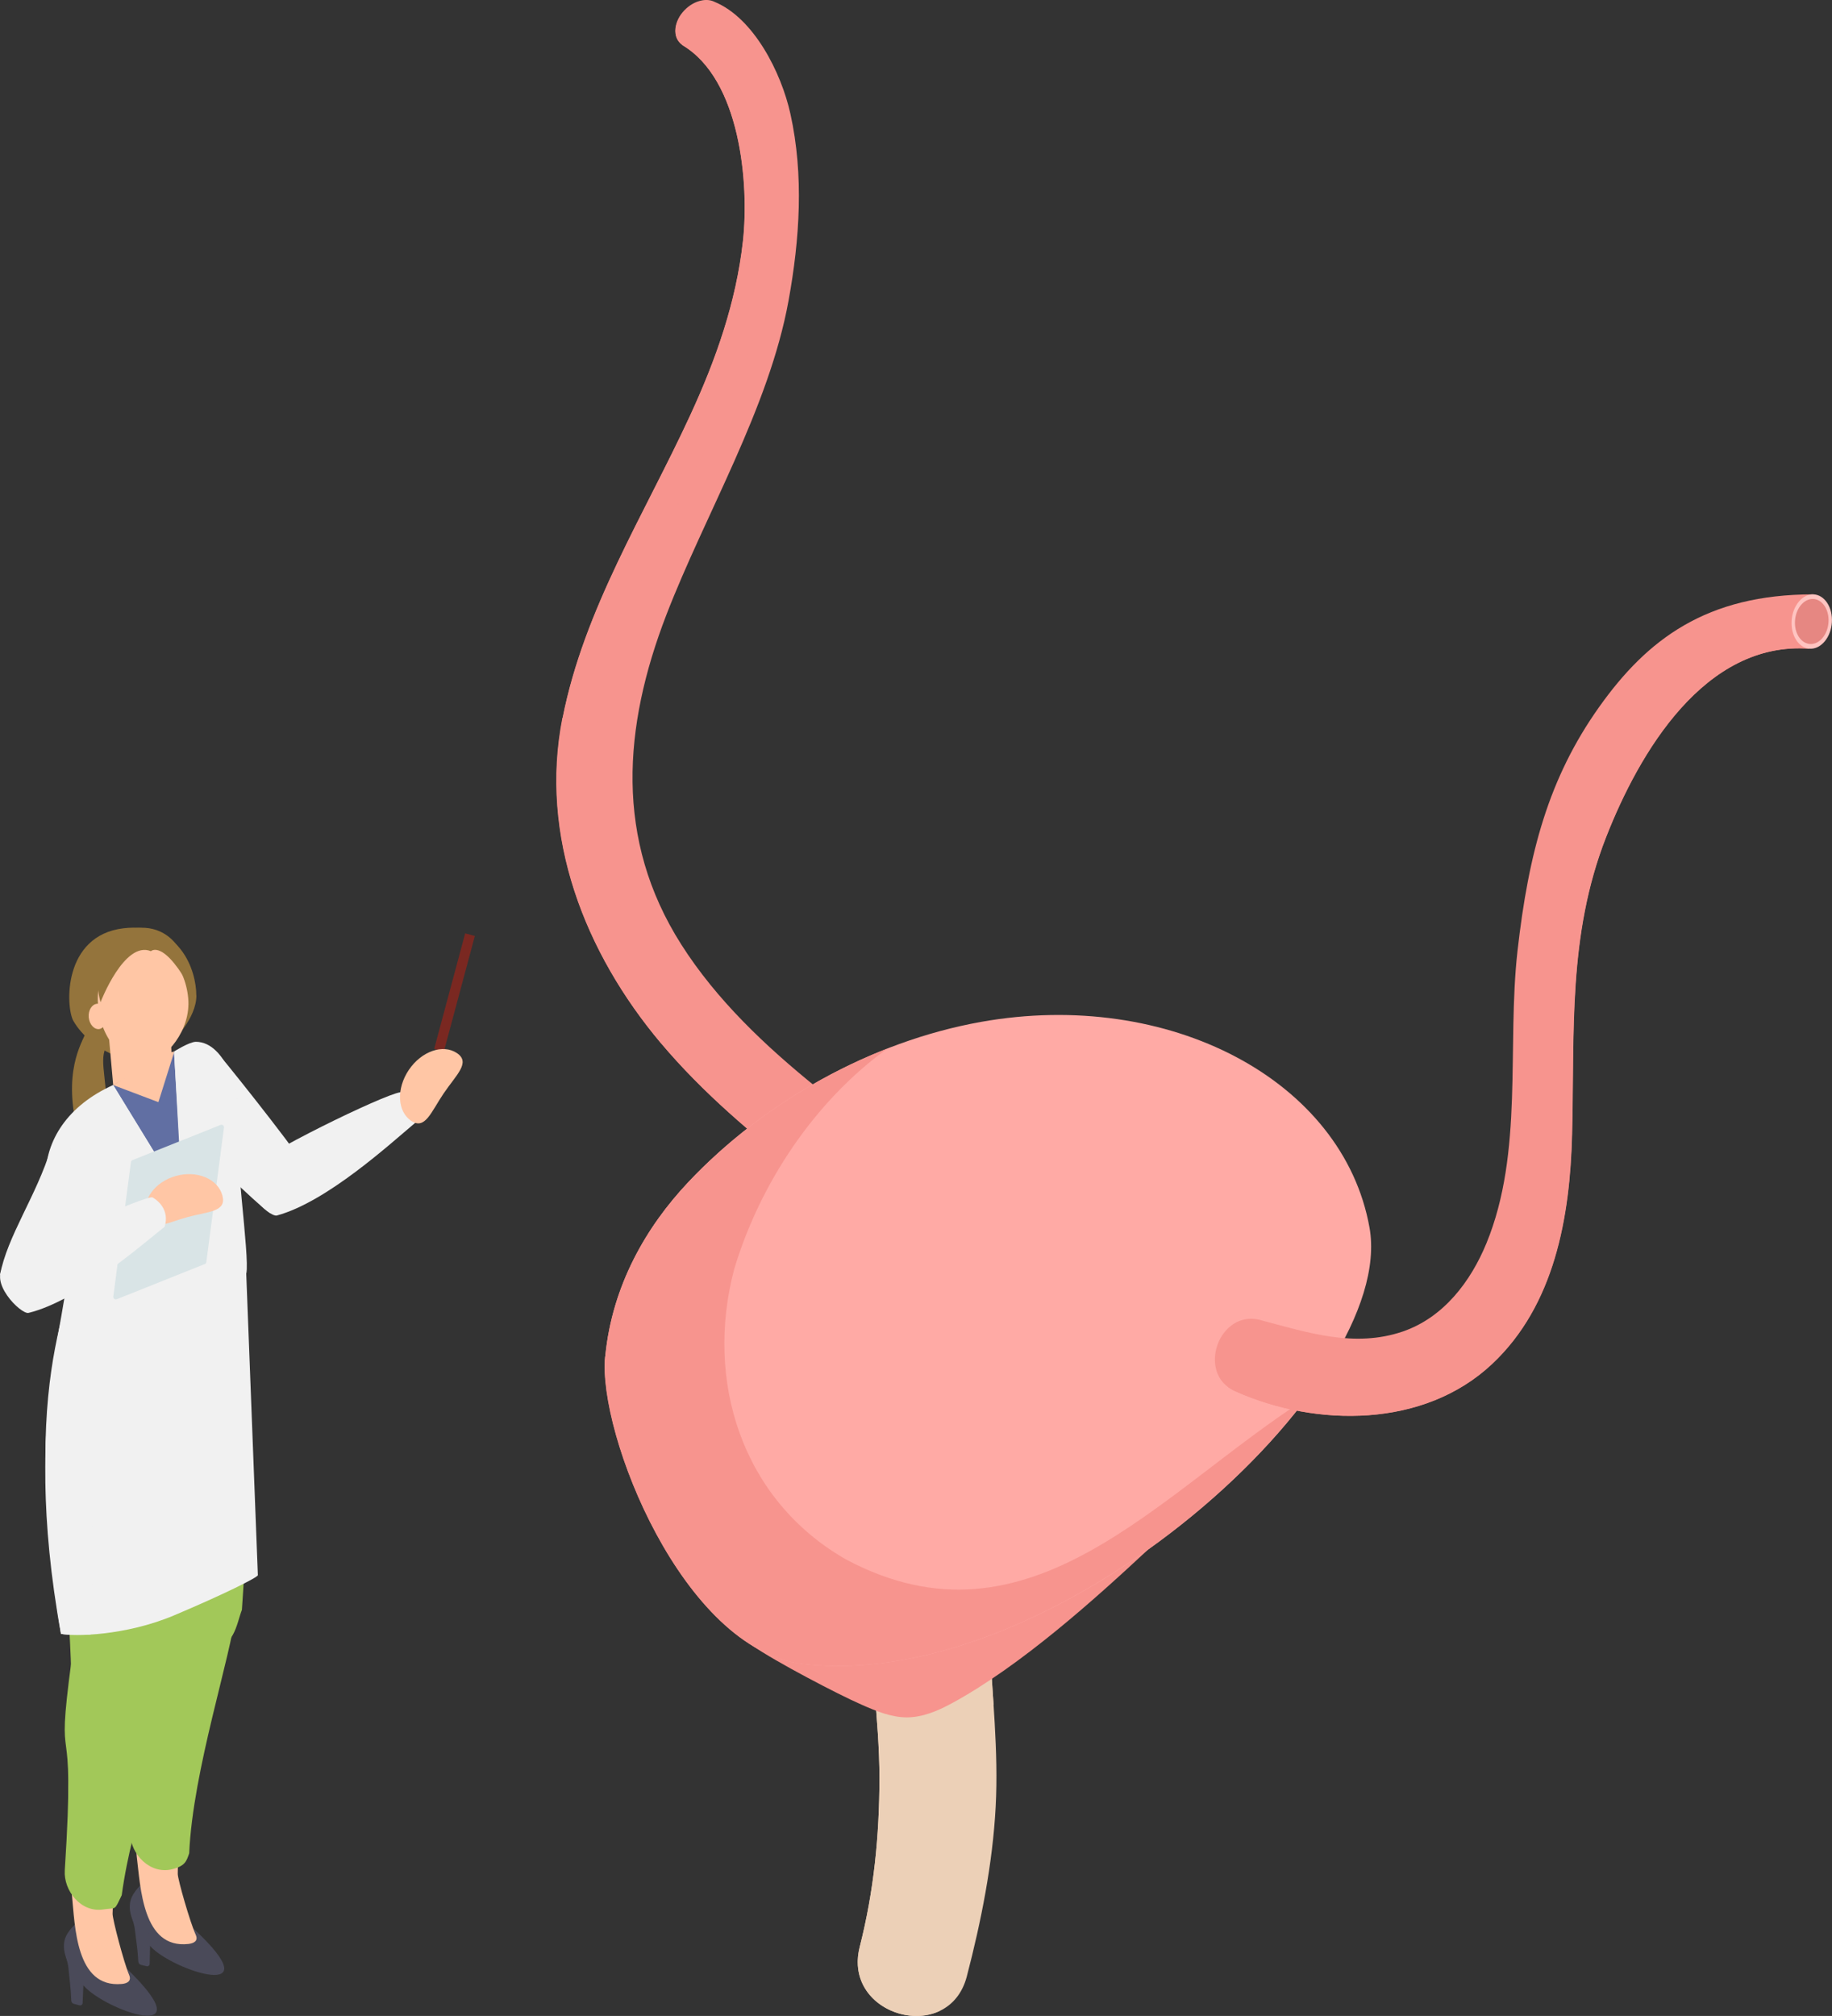 <?xml version="1.0" encoding="UTF-8"?>
<svg id="Layer_2" data-name="Layer 2" xmlns="http://www.w3.org/2000/svg" viewBox="0 0 182.73 201">
  <rect x="0" y="0" width="182.73" height="201" fill="#333333" stroke="none"/>
  <defs>
    <style>
      .cls-1 {
        fill: #4a4a59;
      }

      .cls-1, .cls-2, .cls-3, .cls-4, .cls-5, .cls-6, .cls-7, .cls-8, .cls-9, .cls-10, .cls-11, .cls-12, .cls-13, .cls-14 {
        stroke-width: 0px;
      }

      .cls-2 {
        fill: #ecd0b7;
      }

      .cls-3 {
        fill: #a2c859;
      }

      .cls-4 {
        fill: #e68782;
      }

      .cls-5 {
        fill: #94743c;
      }

      .cls-6 {
        fill: #616fa3;
      }

      .cls-7 {
        fill: #ffb7b6;
      }

      .cls-8 {
        fill: #ffaaa5;
      }

      .cls-9 {
        fill: #ffc4c1;
      }

      .cls-15 {
        fill: none;
        stroke: #7a2821;
        stroke-miterlimit: 10;
      }

      .cls-10 {
        fill: #ffc6a5;
      }

      .cls-11 {
        fill: #f1f1f1;
      }

      .cls-12 {
        fill: #d9e4e6;
      }

      .cls-13 {
        fill: #ffc8b6;
      }

      .cls-14 {
        fill: #f7948e;
      }
    </style>
  </defs>
  <g id="_レイアウト" data-name="レイアウト">
    <g>
      <g>
        <path class="cls-2" d="M85.75,194.12c1.42-5.57,1.96-11.06,1.97-16.81,0-6-1.04-11.96-.95-17.96.07-5.06.66-10.3,2.47-15.05,1.45-3.78,4.22-9.52,8.52-10.58,1.25-.31,2.43.4,2.83,1.61.68,2.08.04,4.12-.28,6.22-.37,2.48-.76,4.97-1.07,7.45-.59,4.81-.78,9.6-.55,14.44.27,5.58.92,11.12.62,16.72-.3,5.66-1.45,11.43-2.88,16.91-1.81,6.89-12.44,3.98-10.68-2.94Z"/>
        <path class="cls-2" d="M85.75,194.12c1.42-5.57,1.96-11.06,1.97-16.81,0-6-1.04-11.96-.95-17.96.07-5.06.66-10.3,2.47-15.05,1.45-3.78,4.22-9.52,8.52-10.58,1.25-.31,2.43.4,2.83,1.61.68,2.08.04,4.12-.28,6.22-.37,2.48-.76,4.97-1.07,7.45-.59,4.81-.78,9.6-.55,14.44.11,2.18.27,4.35.41,6.52-1.66,1.27-8.72,3.6-8.87,5.02-.87,8.24-2,12.89-.46,21.85.35,2.06,2.1,2.4,3.99,3.65-3.67,1.78-9.33-1.16-8.01-6.36Z"/>
        <path class="cls-14" d="M114.51,154.5c-5.16,4.81-12.68,11.6-19.62,15.35-1.37.74-2.86,1.37-4.42,1.38-1.58,0-3.09-.63-4.54-1.27-2.34-1.02-8.63-4.31-10.86-5.87-2.23-1.56,1.25-2.42,1.86-4.9.58-2.33,2.65-4.06,4.9-4.88,2.26-.82,4.71-.88,7.11-.92,8.17-.16,16.35-.28,24.52-.36l1.04,1.47Z"/>
        <path class="cls-14" d="M56.12,71.55c2.15-10.87,8.14-20.22,12.72-30.15,2.56-5.54,4.58-11.26,5.26-17.36.63-5.7-.25-16.14-6.06-19.56,0,0,0-.02-.02-.03-.47-.34-.73-.91-.65-1.63.15-1.3,1.33-2.54,2.65-2.78.47-.09.9-.03,1.24.14,0,0,0,0,0,0,3.93,1.61,6.68,7.08,7.58,11.18,1.35,6.09.93,12.5-.19,18.63-1.95,10.71-8.31,21.27-12.19,31.33-4.3,11.15-5.17,22.36,1.48,32.83,3.54,5.57,8.43,10.17,13.53,14.29,2.4,1.94,4.88,3.79,7.35,5.63,2.68,1.99,5.41,4.3,8.77,4.97,4.84.95,4.07,8.68-.81,7.69-6.49-1.32-11.52-5.66-16.63-9.63-5.09-3.95-10.08-8.16-14.24-13.1-7.58-9-12.15-20.63-9.81-32.45Z"/>
        <path class="cls-14" d="M65.94,104c4.16,4.94,9.15,9.16,14.24,13.1,5.12,3.97,10.14,8.31,16.63,9.63,1.47.3,2.57-.19,3.25-1.05-6.31-1.4-11.24-5.65-16.26-9.55-5.09-3.94-10.09-8.16-14.24-13.1-7.58-9-12.16-20.64-9.81-32.45,2.15-10.87,8.13-20.22,12.72-30.15,2.56-5.54,4.58-11.25,5.26-17.35.64-5.7-.25-16.14-6.06-19.57,0,0,0-.01-.01-.02-.49-.28-2.21-1.2-3.68-2.09-.32.44-.53.94-.59,1.44-.08.72.18,1.29.65,1.63,0,0,0,.02.01.03,5.81,3.42,6.7,13.85,6.06,19.56-.68,6.1-2.7,11.82-5.26,17.36-4.58,9.92-10.56,19.28-12.72,30.15-2.35,11.81,2.24,23.45,9.81,32.45Z"/>
        <path class="cls-8" d="M80.06,165.9c25.38,3,59.34-27.83,56.54-43.5-2.63-14.69-19.98-23.87-38.77-20.51-10.93,1.96-21.61,7.94-29.21,16.01-4.14,4.4-7.56,10.24-8.25,17.34-.75,7.7,7.78,29.25,19.69,30.66Z"/>
        <path class="cls-14" d="M60.37,135.24c.69-7.1,4.11-12.94,8.25-17.34,5.41-5.75,12.39-10.43,19.9-13.36-7.26,5.23-12.73,13.48-15.28,21.97-2.97,11.14.74,23.03,11.14,28.97,18.34,9.78,31.15-6.6,45.87-16.02-10.68,14.19-32.52,28.53-50.21,26.44-11.91-1.41-20.44-22.96-19.69-30.66Z"/>
        <path class="cls-14" d="M125.74,131.62c4.68,1.24,9.35,2.78,14.17,1.14,4.06-1.39,6.78-4.97,8.36-8.82,3.72-9.08,2.02-19.58,3.09-29.12,1.11-9.83,3.12-17.25,8.13-24.31,4.81-6.78,10.72-11.25,21.37-11.25l-.41,5.41c-10.41-.75-16.95,10.31-20.27,18.8-3.83,9.78-3.13,19.41-3.39,29.66-.21,8.18-1.73,16.99-7.98,22.86-6.78,6.37-17.51,6.34-25.62,2.71-3.91-1.74-1.62-8.19,2.54-7.09Z"/>
        <path class="cls-14" d="M121.37,136.59c8.11,3.62,18.85,3.65,25.62-2.72,6.25-5.87,7.77-14.69,7.98-22.86.26-10.24-.44-19.88,3.39-29.66,3.32-8.48,10.95-19.43,21.35-18.68l-.06-.23h.98l-.17,2.24c-10.41-.75-16.94,10.32-20.26,18.8-3.83,9.78-3.13,19.41-3.39,29.66-.21,8.18-1.73,17-7.98,22.86-6.77,6.37-17.51,6.34-25.62,2.71-1.03-.46-1.63-1.25-1.87-2.14.01,0,.02.01.04.02Z"/>
        <g>
          <path class="cls-9" d="M182.25,60.11c.72,1.09.61,2.8-.24,3.83-.85,1.03-2.12.98-2.84-.11-.72-1.09-.61-2.8.24-3.83.85-1.03,2.12-.98,2.84.11Z"/>
          <path class="cls-4" d="M181.99,60.42c.6.9.51,2.33-.2,3.18-.71.85-1.76.81-2.36-.09-.6-.9-.51-2.33.2-3.18.71-.85,1.76-.81,2.36.09Z"/>
        </g>
      </g>
      <g>
        <path class="cls-10" d="M17.36,104.84c0,.41.18,5.51-1.18,6.78-.92.26-3.77-2.44-4.89-3.44,0,0,5.43-3.32,6.07-3.34Z"/>
        <line class="cls-15" x1="46.88" y1="93.19" x2="43.79" y2="104.71"/>
        <path class="cls-11" d="M18.36,112.89c2.05,2.01,6.95,6.93,8.6,8.07,1.47-1.1,2.93-2.19,4.4-3.29-1.09-2.03-7.36-9.92-9.53-12.55-1.6-1.93-5.51,5.76-3.47,7.76Z"/>
        <path class="cls-11" d="M25.14,116.29c2.28-1.91,14.71-7.91,14.99-7.36.37.74.93,2.28,1.32,2.99-2.53,2.12-8.83,7.91-13.83,9.27-.78.21-4.44-3.26-2.48-4.9Z"/>
        <path class="cls-10" d="M45.58,105c1.39.94-.07,2.16-1.33,4.02-1.26,1.86-1.85,3.67-3.24,2.73-1.39-.94-1.49-3.21-.23-5.08,1.26-1.86,3.41-2.61,4.8-1.67Z"/>
        <path class="cls-5" d="M8.69,102.62c-.29,1.05-2.35,3.6-1.12,9.43.18.88,2.99-.91,3.01-1.73.09-3.19-.87-4.95.29-6.39-.67.15-1.51-1.46-2.18-1.31Z"/>
        <path class="cls-1" d="M15,194.06c-1.9-2.12-2.52-3.88-1.71-5.19,2.23-3.59,4.05,1.61,6.03,3.44,8.04,7.46-2.14,4.17-4.32,1.74Z"/>
        <path class="cls-10" d="M22.17,162.98c-1.57,7.52-4.44,18.12-4.44,23.86,0,.55,1.24,4.86,1.79,6.06.28.61-.16.85-.72.92-4.59.52-4.78-5.67-5.17-8.8-.16-5.43-2-16.27,1.84-24.84.44-1.07,7.48-.95,6.7,2.81Z"/>
        <path class="cls-7" d="M22.18,162.67c1.72-4.97,2.32-21.46.82-23.4-.63-.81-7.59,2.32-8.47,2.38-.86,5.8.77,16.21,1.75,20.99.27,1.19,4.63,3.7,5.9.03Z"/>
        <path class="cls-1" d="M14.62,196.04l-.57-.14c-.14-.04-.24-.16-.25-.3-.04-.59-.09-1.22-.18-1.88-.2-1.48-.12-1.45-.47-2.58.54.99,1.3.93,1.84,1.93l-.06,2.73c0,.16-.15.28-.31.24Z"/>
        <path class="cls-3" d="M18.87,184.79c-.27.74-.36,1.25-1.7,1.58-2.22.55-4.13-1.52-4.18-3.5-.51-17.74-.26-8.05.23-20.99,0,0,10.44-2.75,10.3-1.26-.41,4.35-4.29,15.83-4.65,24.17Z"/>
        <path class="cls-3" d="M24.14,160.47c-.63,1.69-.62,3.44-3.46,4.61-3.02,1.24-6.76-.57-6.82-2.55-.51-17.74-3.81-19.61-2-32.05l11.71-2.36c1.91,3.18,1.26,22.61.56,32.35Z"/>
        <path class="cls-1" d="M8.34,197.97c-1.85-2.17-2.43-3.94-1.59-5.22,2.31-3.53,4.02,1.7,5.95,3.58,7.86,7.64-2.24,4.12-4.36,1.64Z"/>
        <path class="cls-10" d="M16.21,167.06c-1.74,7.48-4.85,18.01-4.98,23.75-.01.55,1.13,4.88,1.65,6.1.26.61-.18.85-.74.9-4.6.41-4.65-5.78-4.97-8.91-.03-5.44-1.63-16.31,2.4-24.79.46-1.06,7.5-.78,6.63,2.96Z"/>
        <path class="cls-13" d="M15.25,167.86c1.7-4.97,2.23-21.47.73-23.4-.64-.81-7.58,2.35-8.46,2.41-.84,5.8.84,16.21,1.83,20.98.28,1.19,4.64,3.69,5.9,0Z"/>
        <path class="cls-3" d="M17.39,164.9c-.63,1.69-.62,3.44-3.46,4.61-3.02,1.24-6.76-.57-6.82-2.55-.51-17.74-3.47-19.27-1.65-31.71l12.23-5.55c.14,1.42.4,2.85.4,4.35,0,9.71,0,21.11-.7,30.85Z"/>
        <path class="cls-3" d="M12.14,188.96c-.78,1.62-.48,1.21-1.84,1.42-2.26.34-3.96-1.9-3.84-3.88,1.15-17.71-1.03-8.18.68-21.02,0,0,10.1-1.25,9.96.23-.91,9.67-3.82,14.98-4.96,23.25Z"/>
        <path class="cls-5" d="M19.59,99.24c0,2.31-2.32,4.59-3.05,5.32-2.61,2.61-7.5.22-9.22-2.77-.77-1.34-1.1-8.52,5.02-9.24,5.59-.65,7.24,4.16,7.24,6.69Z"/>
        <path class="cls-6" d="M23.58,111.93c-.46,2.83-.38,10.74-.74,12.41l1.28,5.06s-1.34,3.68-6.66,6.34c-5.39,2.7-9.59-.58-10.84-.86.83-6.15,3.18-6.02,2.21-11.82l-2.22-5.27c0-3.7,1.27-7.79,4.67-9.61l4.52,1.71,1.55-4.93c.65-.35,1.35-.53,2.03-.55,3.12,0,4.52,5.54,4.2,7.51Z"/>
        <polygon class="cls-10" points="17.11 105.04 11.29 108.19 10.76 102.23 16.83 99.72 17.11 105.04"/>
        <path class="cls-10" d="M18.77,99.5c.31,3.27-2.28,6.12-3.92,6.36-2.47.36-4.75-2.22-5.06-5.5-.31-3.27,1.44-6.12,3.92-6.36,2.48-.24,4.75,2.22,5.06,5.5Z"/>
        <path class="cls-10" d="M10.75,101.25c.07.7-.48,1.3-.83,1.35-.52.08-1.01-.47-1.07-1.17s.31-1.3.83-1.35,1.01.47,1.07,1.17Z"/>
        <path class="cls-1" d="M7.92,199.94l-.56-.15c-.14-.04-.24-.16-.25-.31-.02-.59-.07-1.22-.14-1.88-.17-1.48-.09-1.45-.41-2.59.52,1.01,1.28.96,1.8,1.97l-.12,2.73c0,.16-.16.27-.31.23Z"/>
        <path class="cls-11" d="M24.57,126.96c.36-1.67-1.3-12.75-.85-15.58.32-1.97-1.08-7.51-4.2-7.51-.68.03-2.16.97-2.16.97l.81,14.56-6.88-11.22c-4.6,2.07-6.74,5.58-6.74,9.12l3.04,5.82c.97,5.8-6.08,11.15-1.51,39.78,1.25.28,6.42.21,11.28-1.84,4.95-2.09,8.36-3.79,8.36-4.01l-1.16-30.09Z"/>
        <path class="cls-11" d="M14.45,124.02c-.56-.88-3.1.26-5.14-2.29-1.41,1.8-4.18-5.53-4.13-3.22l1.43,5.94c1.1,5.78-4.78,15.02-.53,38.45.66.13,2.52.07,2.95.07.19-1.25.35-30.75.44-32.02.28-4.02,5.67-5.87,4.98-6.94Z"/>
        <path class="cls-11" d="M11.31,108.22c-.34.33-.74.78-1.11,1.35-.4.61-.66,1.19-.83,1.66.83.2,1.66.41,2.49.61l-1.65,2.38c.89.78,1.92,1.6,3.1,2.41,1.73,1.19,3.39,2.09,4.85,2.78-2.28-3.73-4.57-7.46-6.85-11.18Z"/>
        <path class="cls-11" d="M17.36,104.94l2.7,1.58-1.11,1.71,1.84.9c-.11.65-.23,1.31-.37,1.98-.58,2.89-1.34,5.55-2.19,7.97-.29-4.71-.58-9.43-.87-14.14Z"/>
        <path class="cls-11" d="M10.68,120.99c-1.23,2.48-4.98,7.67-6.12,9.24-1.68-.53-2.88-2.57-4.56-3.1.72-3.9,3.65-7.91,5.08-12.63.7-2.32,6.83,4.01,5.6,6.49Z"/>
        <path class="cls-12" d="M20.43,126.03l-8.79,3.51c-.18.07-.36-.08-.34-.26l1.76-13.41c.01-.09.07-.17.15-.2l8.79-3.51c.18-.07.36.08.34.26l-1.76,13.41c-.01.09-.07.17-.15.2Z"/>
        <path class="cls-10" d="M14.6,121.25c.45,1.65,2.01.67,4.1.1,2.09-.57,3.93-.51,3.48-2.16s-2.51-2.52-4.61-1.95c-2.09.57-3.43,2.37-2.98,4.02Z"/>
        <path class="cls-11" d="M.58,126.11c2.25-1.79,14.13-7.02,14.64-6.72,1.12.65,1.57,1.77,1.2,2.92-2.49,1.99-8.72,7.41-13.57,8.59-.76.19-4.2-3.25-2.26-4.79Z"/>
        <path class="cls-5" d="M15.06,94.84c-2.66-1.1-5.03,5.08-5.03,5.08-.86-2.83.36-7.09,3.58-7.4,2.41-.23,3.9,1.15,4.59,2.66.11.25,1.16,4.04,1.04,3.81-2.89-5.46-4.19-4.15-4.19-4.15Z"/>
      </g>
    </g>
  </g>
</svg>